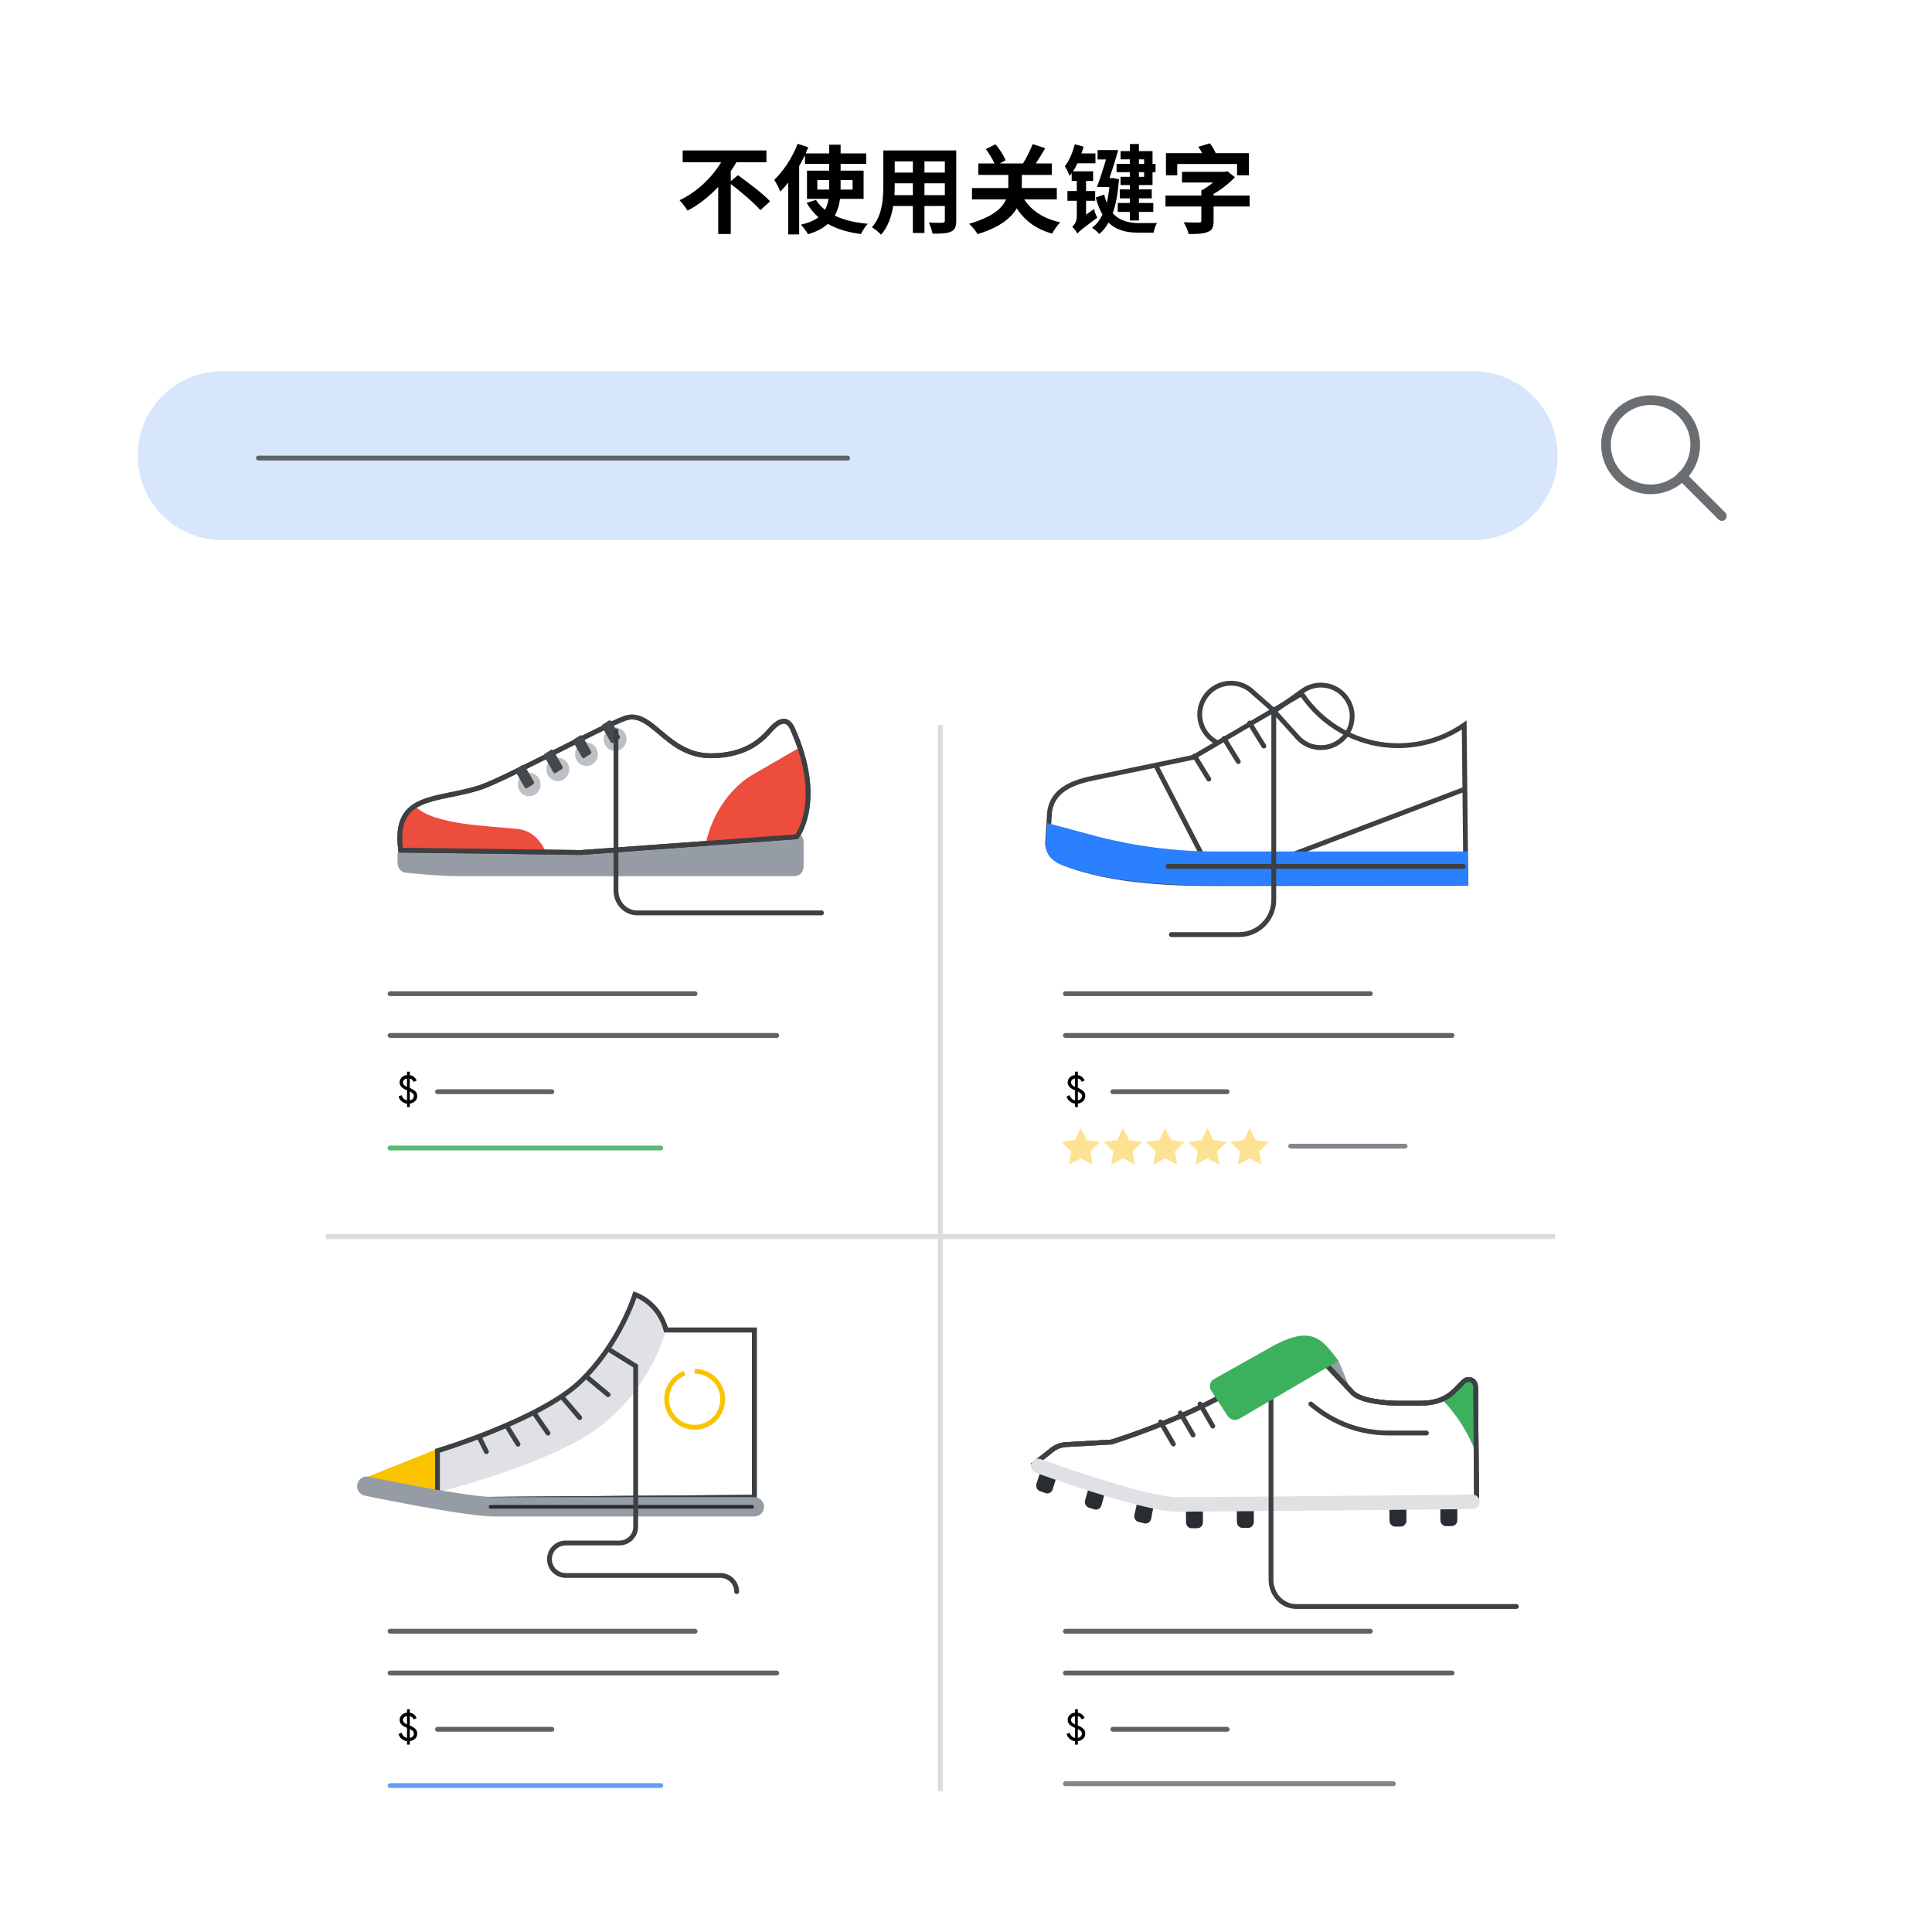 <?xml version="1.0" encoding="utf-8"?>
<!-- Generator: Adobe Illustrator 25.0.0, SVG Export Plug-In . SVG Version: 6.00 Build 0)  -->
<svg version="1.1" xmlns="http://www.w3.org/2000/svg" xmlns:xlink="http://www.w3.org/1999/xlink" x="0px" y="0px"
	 viewBox="0 0 400 400" style="enable-background:new 0 0 400 400;" xml:space="preserve">
<style type="text/css">
	.st0{fill:#FFFFFF;}
	.st1{fill:#D7E6FB;}
	.st2{fill:none;stroke:#6A6E73;stroke-width:2;stroke-linecap:round;stroke-linejoin:round;stroke-miterlimit:10;}
	.st3{fill:none;stroke:#5F6368;stroke-linecap:round;stroke-linejoin:round;stroke-miterlimit:10;}
	.st4{fill:#969CA4;}
	.st5{fill:#FFFFFF;stroke:#3C4043;stroke-linecap:round;stroke-miterlimit:10;}
	.st6{fill:#EC4D3C;}
	.st7{fill:none;stroke:#3C4043;stroke-linecap:round;stroke-miterlimit:10;}
	.st8{fill:none;stroke:#BDC1C6;stroke-width:2;stroke-miterlimit:10;}
	.st9{fill:#44494C;}
	.st10{fill:none;stroke:#5BB974;stroke-linecap:round;stroke-linejoin:round;stroke-miterlimit:10;}
	.st11{fill:none;stroke:#80868B;stroke-linecap:round;stroke-linejoin:round;stroke-miterlimit:10;}
	.st12{fill:none;stroke:#DADCE0;stroke-miterlimit:10;}
	.st13{fill:#FDE293;}
	.st14{fill:none;stroke:#669DF6;stroke-linecap:round;stroke-linejoin:round;stroke-miterlimit:10;}
	.st15{fill:#FAC300;}
	.st16{fill:#DFE1E5;}
	.st17{fill:none;stroke:#FAC300;stroke-miterlimit:10;}
	.st18{fill:none;stroke:#969CA4;stroke-width:4;stroke-linecap:round;stroke-linejoin:round;stroke-miterlimit:10;}
	.st19{fill:none;stroke:#2A2C33;stroke-width:0.75;stroke-linecap:round;stroke-miterlimit:10;}
	.st20{fill:#959CA5;}
	.st21{fill:#292D33;}
	.st22{fill:#3BB05D;}
	.st23{fill:none;stroke:#DFE1E5;stroke-width:3;stroke-linecap:round;stroke-miterlimit:10;}
	.st24{fill:none;stroke:#E0E1E5;stroke-width:9.666;stroke-linecap:round;stroke-linejoin:round;stroke-miterlimit:10;}
	.st25{fill:none;stroke:#E0E1E5;stroke-width:8.4;stroke-linecap:round;stroke-linejoin:round;stroke-miterlimit:10;}
	.st26{clip-path:url(#SVGID_2_);}
	.st27{clip-path:url(#SVGID_4_);fill:#2A80FF;}
	.st28{clip-path:url(#SVGID_6_);}
	.st29{clip-path:url(#SVGID_8_);fill:#2A80FF;}
	.st30{clip-path:url(#SVGID_10_);}
	.st31{clip-path:url(#SVGID_12_);fill:#2A80FF;}
	.st32{clip-path:url(#SVGID_14_);}
	.st33{clip-path:url(#SVGID_16_);fill:#2A80FF;}
	.st34{clip-path:url(#SVGID_18_);}
	.st35{clip-path:url(#SVGID_20_);fill:#2A80FF;}
	.st36{clip-path:url(#SVGID_22_);}
	.st37{clip-path:url(#SVGID_24_);fill:#2A80FF;}
	.st38{clip-path:url(#SVGID_26_);}
	.st39{clip-path:url(#SVGID_28_);fill:#2A80FF;}
	.st40{clip-path:url(#SVGID_30_);}
	.st41{clip-path:url(#SVGID_32_);fill:#2A80FF;}
	.st42{clip-path:url(#SVGID_34_);}
	.st43{clip-path:url(#SVGID_36_);fill:#2A80FF;}
	.st44{clip-path:url(#SVGID_38_);}
	.st45{clip-path:url(#SVGID_40_);fill:#2A80FF;}
	.st46{clip-path:url(#SVGID_42_);}
	.st47{clip-path:url(#SVGID_44_);fill:#2A80FF;}
	.st48{clip-path:url(#SVGID_46_);}
	.st49{clip-path:url(#SVGID_48_);fill:#2A80FF;}
	.st50{clip-path:url(#SVGID_50_);}
	.st51{clip-path:url(#SVGID_52_);fill:#2A80FF;}
	.st52{clip-path:url(#SVGID_54_);}
	.st53{clip-path:url(#SVGID_56_);fill:#2A80FF;}
	.st54{clip-path:url(#SVGID_58_);}
	.st55{clip-path:url(#SVGID_60_);fill:#2A80FF;}
	.st56{clip-path:url(#SVGID_62_);}
	.st57{clip-path:url(#SVGID_64_);fill:#2A80FF;}
	.st58{clip-path:url(#SVGID_66_);}
	.st59{clip-path:url(#SVGID_68_);fill:#2A80FF;}
	.st60{clip-path:url(#SVGID_70_);}
	.st61{clip-path:url(#SVGID_72_);fill:#2A80FF;}
	.st62{clip-path:url(#SVGID_74_);}
	.st63{clip-path:url(#SVGID_76_);fill:#2A80FF;}
	.st64{clip-path:url(#SVGID_78_);}
	.st65{clip-path:url(#SVGID_80_);fill:#2A80FF;}
	.st66{clip-path:url(#SVGID_82_);}
	.st67{clip-path:url(#SVGID_84_);fill:#2A80FF;}
	.st68{clip-path:url(#SVGID_86_);}
	.st69{clip-path:url(#SVGID_88_);fill:#2A80FF;}
	.st70{clip-path:url(#SVGID_90_);}
	.st71{clip-path:url(#SVGID_92_);fill:#2A80FF;}
	.st72{clip-path:url(#SVGID_94_);}
	.st73{clip-path:url(#SVGID_96_);fill:#2A80FF;}
	.st74{clip-path:url(#SVGID_98_);}
	.st75{clip-path:url(#SVGID_100_);fill:#2A80FF;}
	.st76{clip-path:url(#SVGID_102_);}
	.st77{clip-path:url(#SVGID_104_);fill:#2A80FF;}
	.st78{clip-path:url(#SVGID_106_);}
	.st79{clip-path:url(#SVGID_108_);fill:#2A80FF;}
	.st80{clip-path:url(#SVGID_110_);}
	.st81{clip-path:url(#SVGID_112_);fill:#2A80FF;}
	.st82{clip-path:url(#SVGID_114_);}
	.st83{clip-path:url(#SVGID_116_);fill:#2A80FF;}
	.st84{clip-path:url(#SVGID_118_);}
	.st85{clip-path:url(#SVGID_120_);fill:#2A80FF;}
	.st86{clip-path:url(#SVGID_122_);}
	.st87{clip-path:url(#SVGID_124_);fill:#2A80FF;}
	.st88{clip-path:url(#SVGID_126_);}
	.st89{clip-path:url(#SVGID_128_);fill:#2A80FF;}
	.st90{clip-path:url(#SVGID_130_);}
	.st91{clip-path:url(#SVGID_132_);fill:#2A80FF;}
	.st92{clip-path:url(#SVGID_134_);}
	.st93{clip-path:url(#SVGID_136_);fill:#2A80FF;}
	.st94{clip-path:url(#SVGID_138_);}
	.st95{clip-path:url(#SVGID_140_);fill:#2A80FF;}
	.st96{clip-path:url(#SVGID_142_);}
	.st97{clip-path:url(#SVGID_144_);fill:#2A80FF;}
	.st98{clip-path:url(#SVGID_146_);}
	.st99{clip-path:url(#SVGID_148_);fill:#2A80FF;}
	.st100{clip-path:url(#SVGID_150_);}
	.st101{clip-path:url(#SVGID_152_);fill:#2A80FF;}
	.st102{clip-path:url(#SVGID_154_);}
	.st103{clip-path:url(#SVGID_156_);fill:#2A80FF;}
	.st104{clip-path:url(#SVGID_158_);}
	.st105{clip-path:url(#SVGID_160_);fill:#2A80FF;}
	.st106{clip-path:url(#SVGID_162_);}
	.st107{clip-path:url(#SVGID_164_);fill:#2A80FF;}
	.st108{clip-path:url(#SVGID_166_);}
	.st109{clip-path:url(#SVGID_168_);fill:#2A80FF;}
	.st110{clip-path:url(#SVGID_170_);}
	.st111{clip-path:url(#SVGID_172_);fill:#2A80FF;}
	.st112{clip-path:url(#SVGID_174_);}
	.st113{clip-path:url(#SVGID_176_);fill:#2A80FF;}
	.st114{clip-path:url(#SVGID_178_);}
	.st115{clip-path:url(#SVGID_180_);fill:#2A80FF;}
</style>
<g id="Layer_2">
	<rect x="-10" y="-10" class="st0" width="420" height="420"/>
</g>
<g id="Layer_1">
	<g>
		<g>
			<path d="M152.78,36.27c2.14,1.54,5.22,3.84,6.66,5.42l-2.02,1.82c-1.24-1.48-3.96-3.76-6.12-5.42v10.36h-2.6v-9.76
				c-1.82,1.94-3.96,3.68-6.36,4.92c-0.38-0.64-1.12-1.62-1.64-2.16c3.64-1.7,6.76-4.8,8.62-7.86h-7.98v-2.44h17.34v2.44h-6.22
				c-0.34,0.62-0.74,1.24-1.16,1.84v2.08L152.78,36.27z"/>
			<path d="M173.92,41.17c-0.16,1.24-0.5,2.42-1.1,3.48c1.84,0.88,4.14,1.44,6.84,1.68c-0.5,0.52-1.12,1.5-1.42,2.12
				c-2.7-0.34-4.98-1.04-6.84-2.1c-0.96,0.88-2.32,1.62-4.1,2.14c-0.3-0.52-1-1.48-1.48-1.98c1.6-0.36,2.78-0.88,3.64-1.54
				c-0.98-0.82-1.78-1.84-2.46-2.98l1.94-0.6c0.48,0.78,1.12,1.46,1.86,2.06c0.4-0.72,0.62-1.46,0.74-2.28h-4.46v-5.84h4.6v-1.4
				h-5.02v-1.84c-0.36,0.76-0.76,1.54-1.2,2.3v14.14h-2.26V37.79c-0.54,0.68-1.08,1.32-1.64,1.88c-0.22-0.58-0.86-1.86-1.26-2.44
				c1.9-1.8,3.76-4.62,4.84-7.46l2.2,0.72c-0.18,0.42-0.36,0.84-0.54,1.28h4.88v-1.82h2.36v1.82h5.3v2.16h-5.3v1.4h4.76v5.84H173.92
				z M171.68,39.25v-0.26v-1.72h-2.46v1.98H171.68z M174.04,37.27v1.74v0.24h2.48v-1.98H174.04z"/>
			<path d="M197.98,45.67c0,1.28-0.28,1.92-1.08,2.28c-0.82,0.4-2.04,0.44-3.84,0.42c-0.08-0.64-0.46-1.66-0.76-2.28
				c1.12,0.06,2.44,0.04,2.8,0.04c0.38,0,0.52-0.12,0.52-0.48v-3h-4.22v5.58H189v-5.58h-4.08c-0.36,2.18-1.08,4.38-2.52,5.94
				c-0.38-0.44-1.34-1.26-1.88-1.54c2.18-2.4,2.36-5.96,2.36-8.76v-7.14h15.1V45.67z M189,40.41v-2.46h-3.76v0.36
				c0,0.64-0.02,1.36-0.06,2.1H189z M185.24,33.41v2.32H189v-2.32H185.24z M195.62,33.41h-4.22v2.32h4.22V33.41z M195.62,40.41
				v-2.46h-4.22v2.46H195.62z"/>
			<path d="M212.06,41.29c1.52,2.34,4.02,4,7.46,4.74c-0.58,0.54-1.32,1.64-1.68,2.34c-3.32-0.92-5.66-2.68-7.34-5.24
				c-1.16,2.02-3.52,3.94-8.1,5.34c-0.32-0.54-1.12-1.58-1.76-2.14c4.86-1.4,6.88-3.22,7.64-5.04h-7.04v-2.36h7.52v-0.2v-2.52h-6.2
				v-2.36h3.32c-0.38-0.92-1.1-2.1-1.78-2.98l2-1c0.88,1,1.72,2.36,2.1,3.3l-1.22,0.68h4.82c0.74-1.18,1.52-2.8,2-4.02l2.6,0.86
				c-0.62,1.08-1.32,2.2-1.96,3.16h3.32v2.36h-6.2v2.56v0.16h7.24v2.36H212.06z"/>
			<path d="M226.5,43.27c0.14,0.58,0.44,1.4,0.68,1.8c-3.2,2.36-3.78,2.84-4.1,3.28l-0.02-0.06v0.06c-0.2-0.4-0.74-1.12-1.06-1.4
				c0.38-0.34,0.94-1.04,0.94-2.08v-3.3H221v-2.02h1.94v-2.08h-1.06v-1.6c-0.14,0.2-0.28,0.38-0.44,0.56
				c-0.16-0.46-0.64-1.54-0.98-2c0.9-1.14,1.62-2.84,2.06-4.56l1.82,0.5c-0.12,0.46-0.28,0.92-0.44,1.4h2.9v2.04h-3.72
				c-0.28,0.6-0.6,1.14-0.92,1.66h4.16v2h-1.46v2.08h1.88v2.02h-1.88v2.88L226.5,43.27z M231.68,37.11
				c-0.22,2.84-0.62,5.16-1.3,7.02c1.44,1.62,3.38,2.06,5.54,2.06c0.64,0,2.8,0,3.62-0.02c-0.3,0.5-0.6,1.42-0.7,2h-3.08
				c-2.5,0-4.6-0.46-6.26-2.1c-0.52,1-1.18,1.78-1.92,2.38c-0.3-0.4-1.04-1.06-1.5-1.28c0.9-0.68,1.6-1.58,2.18-2.74
				c-0.56-0.94-1.02-2.1-1.4-3.54l1.74-0.6c0.16,0.62,0.34,1.18,0.54,1.7c0.24-0.98,0.42-2.06,0.56-3.28h-2.58
				c0.56-1.5,1.28-3.68,1.86-5.7h-1.74v-1.94h4.26c-0.5,1.84-1.18,4.02-1.8,5.82h0.5l0.32-0.02L231.68,37.11z M233.92,32.99H232
				v-1.7h1.92v-1.48h1.88v1.48h2.82v2.64h0.62v1.72h-0.62v2.66h-2.82v0.9h2.66v1.86h-2.66v0.96h2.98v1.84h-2.98v1.78h-1.88v-1.78
				h-2.5v-1.84h2.5v-0.96h-2.08v-1.86h2.08v-0.9H232v-1.7h1.92v-0.96h-2.74v-1.72h2.74V32.99z M235.8,32.99v0.94h1.08v-0.94H235.8z
				 M236.88,35.65h-1.08v0.96h1.08V35.65z"/>
			<path d="M258.72,42.75h-7.46v3.02c0,1.28-0.3,1.92-1.28,2.28c-0.96,0.38-2.24,0.4-3.88,0.4c-0.16-0.72-0.62-1.78-1.04-2.42
				c1.24,0.04,2.74,0.04,3.14,0.04s0.52-0.08,0.52-0.36v-2.96h-7.42v-2.26h7.42v-1.06c0.84-0.42,1.68-1.02,2.44-1.64h-6.44v-2.22
				h8.84l0.54-0.12l1.58,1.24c-1.16,1.22-2.74,2.5-4.42,3.46v0.34h7.46V42.75z M243.74,36.29h-2.34v-4.58h7.48
				c-0.24-0.46-0.5-0.94-0.78-1.32l2.38-0.72c0.48,0.6,0.96,1.4,1.22,2.04h6.88v4.58h-2.46v-2.34h-12.38V36.29z"/>
		</g>
		<path class="st1" d="M305,111.84H46c-9.66,0-17.5-7.84-17.5-17.5v0c0-9.66,7.84-17.5,17.5-17.5h259c9.66,0,17.5,7.84,17.5,17.5v0
			C322.5,104.01,314.66,111.84,305,111.84z"/>
		<g>
			<circle class="st2" cx="341.74" cy="92.08" r="9.24"/>
			<line class="st2" x1="348.22" y1="98.57" x2="356.5" y2="106.84"/>
		</g>
		<line class="st3" x1="53.5" y1="94.84" x2="175.5" y2="94.84"/>
		<g>
			<path class="st4" d="M84.18,180.7c-1.03,0-1.87-0.91-1.87-2.03v-1.71c0-1.12,0.84-2.03,1.87-2.03c2.33,0,23.22,1.74,38.91-0.09
				c4.34-0.51,38.39-2.53,41.42-2.53c1.03,0,1.87,0.91,1.87,2.03v5.04c0,1.12-0.84,2.03-1.87,2.03c0,0-65.49,0-69.51,0
				C90.98,181.42,84.18,180.7,84.18,180.7z"/>
			<path class="st5" d="M164.93,173.24c0,0,5.86-7.3-0.83-22.32c-1.37-3.07-3.53-0.99-4.59,0.2c-1.53,1.72-4.74,5.35-12.35,5.35
				c-9.28,0-12.25-9.84-17.88-7.72c-5.22,1.96-24.83,12.64-29.89,14.29c-8.92,2.9-18.04,1.14-16.43,12.97l37.3,0.49L164.93,173.24z"
				/>
			<path class="st6" d="M155.43,160.63l10.16-5.89c4.2,12.44-0.66,18.5-0.66,18.5l-18.81,1.37
				C148.38,164.53,155.43,160.63,155.43,160.63z"/>
			<path class="st6" d="M85.89,166.88c4.02,4.06,15.77,4.07,21.58,4.8c3.11,0.39,4.81,3.08,5.57,4.73l-30.09-0.4
				C82.27,170.97,83.53,168.4,85.89,166.88z"/>
			<path class="st7" d="M164.93,173.24c0,0,5.86-7.3-0.83-22.32c-1.37-3.07-3.53-0.99-4.59,0.2c-1.53,1.72-4.74,5.35-12.35,5.35
				c-9.28,0-12.25-9.84-17.88-7.72c-5.22,1.96-24.83,12.64-29.89,14.29c-8.92,2.9-18.04,1.14-16.43,12.97l37.3,0.49L164.93,173.24z"
				/>
			<path class="st8" d="M120.05,156.16c0,0.8,0.61,1.44,1.37,1.44c0.76,0,1.37-0.65,1.37-1.44c0-0.8-0.61-1.44-1.37-1.44
				C120.67,154.72,120.05,155.36,120.05,156.16z"/>
			<path class="st8" d="M125.98,153.03c0,0.8,0.61,1.44,1.37,1.44c0.76,0,1.37-0.65,1.37-1.44c0-0.8-0.61-1.44-1.37-1.44
				C126.6,151.59,125.98,152.24,125.98,153.03z"/>
			<path class="st8" d="M114.12,159.29c0,0.8,0.61,1.44,1.37,1.44c0.76,0,1.37-0.65,1.37-1.44c0-0.8-0.61-1.44-1.37-1.44
				C114.73,157.84,114.12,158.49,114.12,159.29z"/>
			<ellipse class="st8" cx="109.56" cy="162.42" rx="1.37" ry="1.44"/>
			<path class="st9" d="M120.48,156.76c0.11,0.2,0.35,0.26,0.54,0.14l1.23-0.78c0.19-0.12,0.25-0.37,0.13-0.57l-1.79-3.12
				c-0.11-0.2-0.35-0.26-0.54-0.14l-1.23,0.78c-0.19,0.12-0.25,0.37-0.13,0.57L120.48,156.76z"/>
			<path class="st9" d="M126.42,153.63c0.11,0.2,0.35,0.26,0.54,0.14l1.23-0.78c0.19-0.12,0.25-0.37,0.13-0.57l-1.75-3.08
				c-0.11-0.2-0.35-0.26-0.54-0.14l-1.23,0.78c-0.19,0.12-0.25,0.37-0.13,0.57L126.42,153.63z"/>
			<path class="st9" d="M114.55,159.89c0.11,0.2,0.35,0.26,0.54,0.14l1.23-0.78c0.19-0.12,0.25-0.37,0.13-0.57l-1.86-3.28
				c-0.11-0.2-0.35-0.26-0.54-0.14l-1.23,0.78c-0.19,0.12-0.25,0.37-0.13,0.57L114.55,159.89z"/>
			<path class="st9" d="M108.62,163.02c0.11,0.2,0.35,0.26,0.54,0.14l1.23-0.78c0.19-0.12,0.25-0.37,0.13-0.57l-1.88-3.26
				c-0.11-0.2-0.35-0.26-0.54-0.14l-1.23,0.78c-0.19,0.12-0.25,0.37-0.13,0.57L108.62,163.02z"/>
		</g>
		<line class="st3" x1="80.76" y1="205.73" x2="143.91" y2="205.73"/>
		<line class="st3" x1="80.76" y1="214.38" x2="160.82" y2="214.38"/>
		<line class="st10" x1="80.76" y1="237.68" x2="136.81" y2="237.68"/>
		<line class="st3" x1="90.58" y1="226.03" x2="114.26" y2="226.03"/>
		<line class="st3" x1="220.58" y1="205.73" x2="283.72" y2="205.73"/>
		<line class="st3" x1="220.58" y1="214.38" x2="300.64" y2="214.38"/>
		<line class="st3" x1="230.4" y1="226.03" x2="254.07" y2="226.03"/>
		<line class="st11" x1="267.23" y1="237.3" x2="290.91" y2="237.3"/>
		<line class="st12" x1="194.69" y1="150.11" x2="194.69" y2="370.84"/>
		<g>
			<path d="M85.94,227.99c-0.29,0.27-0.66,0.44-1.09,0.5v0.72h-0.58v-0.71c-0.39-0.04-0.75-0.2-1.08-0.46s-0.56-0.61-0.67-1.05
				l0.63-0.25c0.08,0.28,0.22,0.51,0.42,0.71c0.2,0.2,0.43,0.32,0.7,0.37v-2.08l-0.02-0.01c-0.5-0.2-0.87-0.43-1.13-0.69
				c-0.25-0.26-0.38-0.58-0.38-0.97c0-0.24,0.06-0.47,0.19-0.69s0.3-0.4,0.53-0.54c0.23-0.14,0.5-0.23,0.81-0.26v-0.7h0.58v0.72
				c0.39,0.06,0.7,0.2,0.93,0.42c0.23,0.22,0.39,0.45,0.48,0.7L85.62,224c-0.04-0.15-0.13-0.3-0.26-0.43s-0.3-0.22-0.52-0.27v1.95
				c0.48,0.2,0.86,0.43,1.13,0.67c0.27,0.24,0.4,0.57,0.4,0.98C86.38,227.36,86.23,227.72,85.94,227.99z M83.64,224.62
				c0.14,0.14,0.34,0.28,0.62,0.41v-1.74c-0.25,0.04-0.45,0.13-0.6,0.28s-0.23,0.32-0.23,0.53C83.44,224.3,83.5,224.47,83.64,224.62
				z M85.45,227.51c0.15-0.15,0.23-0.35,0.23-0.6c0-0.2-0.07-0.38-0.21-0.52c-0.14-0.14-0.35-0.27-0.63-0.4v1.82
				C85.1,227.77,85.3,227.67,85.45,227.51z"/>
		</g>
		<g>
			<path d="M85.94,359.99c-0.29,0.27-0.66,0.44-1.09,0.5v0.72h-0.58v-0.71c-0.39-0.04-0.75-0.2-1.08-0.46s-0.56-0.61-0.67-1.05
				l0.63-0.25c0.08,0.28,0.22,0.51,0.42,0.71c0.2,0.2,0.43,0.32,0.7,0.37v-2.08l-0.02-0.01c-0.5-0.2-0.87-0.43-1.13-0.69
				c-0.25-0.26-0.38-0.58-0.38-0.97c0-0.24,0.06-0.47,0.19-0.69s0.3-0.4,0.53-0.54c0.23-0.14,0.5-0.23,0.81-0.26v-0.7h0.58v0.72
				c0.39,0.06,0.7,0.2,0.93,0.42c0.23,0.22,0.39,0.45,0.48,0.7L85.62,356c-0.04-0.15-0.13-0.3-0.26-0.43s-0.3-0.22-0.52-0.27v1.95
				c0.48,0.2,0.86,0.43,1.13,0.67c0.27,0.24,0.4,0.57,0.4,0.98C86.38,359.36,86.23,359.72,85.94,359.99z M83.64,356.62
				c0.14,0.14,0.34,0.28,0.62,0.41v-1.74c-0.25,0.04-0.45,0.13-0.6,0.28s-0.23,0.32-0.23,0.53C83.44,356.3,83.5,356.47,83.64,356.62
				z M85.45,359.51c0.15-0.15,0.23-0.35,0.23-0.6c0-0.2-0.07-0.38-0.21-0.52c-0.14-0.14-0.35-0.27-0.63-0.4v1.82
				C85.1,359.77,85.3,359.67,85.45,359.51z"/>
		</g>
		<g>
			<path d="M224.25,227.99c-0.29,0.27-0.66,0.44-1.09,0.5v0.72h-0.58v-0.71c-0.39-0.04-0.75-0.2-1.08-0.46
				c-0.33-0.26-0.56-0.61-0.67-1.05l0.63-0.25c0.08,0.28,0.22,0.51,0.42,0.71c0.2,0.2,0.43,0.32,0.7,0.37v-2.08l-0.03-0.01
				c-0.5-0.2-0.87-0.43-1.12-0.69c-0.25-0.26-0.38-0.58-0.38-0.97c0-0.24,0.06-0.47,0.19-0.69c0.12-0.22,0.3-0.4,0.53-0.54
				s0.5-0.23,0.81-0.26v-0.7h0.58v0.72c0.39,0.06,0.7,0.2,0.93,0.42s0.39,0.45,0.48,0.7l-0.63,0.26c-0.04-0.15-0.13-0.3-0.26-0.43
				c-0.13-0.13-0.3-0.22-0.52-0.27v1.95c0.49,0.2,0.86,0.43,1.13,0.67c0.27,0.24,0.4,0.57,0.4,0.98
				C224.69,227.36,224.54,227.72,224.25,227.99z M221.95,224.62c0.13,0.14,0.34,0.28,0.62,0.41v-1.74c-0.25,0.04-0.45,0.13-0.6,0.28
				s-0.23,0.32-0.23,0.53C221.75,224.3,221.82,224.47,221.95,224.62z M223.77,227.51c0.15-0.15,0.23-0.35,0.23-0.6
				c0-0.2-0.07-0.38-0.21-0.52c-0.14-0.14-0.35-0.27-0.63-0.4v1.82C223.41,227.77,223.61,227.67,223.77,227.51z"/>
		</g>
		<line class="st12" x1="67.45" y1="256.03" x2="322" y2="256.03"/>
		<g>
			<polygon class="st13" points="223.76,233.55 224.99,236.04 227.74,236.44 225.75,238.38 226.22,241.12 223.76,239.83 
				221.3,241.12 221.77,238.38 219.78,236.44 222.53,236.04 			"/>
			<polygon class="st13" points="232.51,233.55 233.74,236.04 236.49,236.44 234.5,238.38 234.97,241.12 232.51,239.83 
				230.05,241.12 230.52,238.38 228.53,236.44 231.28,236.04 			"/>
			<polygon class="st13" points="241.25,233.55 242.48,236.04 245.23,236.44 243.24,238.38 243.71,241.12 241.25,239.83 
				238.79,241.12 239.26,238.38 237.27,236.44 240.02,236.04 			"/>
			<polygon class="st13" points="249.99,233.55 251.22,236.04 253.98,236.44 251.99,238.38 252.45,241.12 249.99,239.83 
				247.53,241.12 248,238.38 246.01,236.44 248.76,236.04 			"/>
			<polygon class="st13" points="258.74,233.55 259.97,236.04 262.72,236.44 260.73,238.38 261.2,241.12 258.74,239.83 
				256.28,241.12 256.75,238.38 254.76,236.44 257.51,236.04 			"/>
		</g>
		<line class="st3" x1="80.76" y1="337.73" x2="143.91" y2="337.73"/>
		<line class="st3" x1="80.76" y1="346.38" x2="160.82" y2="346.38"/>
		<line class="st14" x1="80.76" y1="369.68" x2="136.81" y2="369.68"/>
		<line class="st3" x1="90.58" y1="358.03" x2="114.26" y2="358.03"/>
		<line class="st3" x1="220.58" y1="337.73" x2="283.72" y2="337.73"/>
		<line class="st3" x1="220.58" y1="346.38" x2="300.64" y2="346.38"/>
		<line class="st3" x1="230.4" y1="358.03" x2="254.07" y2="358.03"/>
		<line class="st11" x1="220.58" y1="369.3" x2="288.49" y2="369.3"/>
		<g>
			<path d="M224.25,359.99c-0.29,0.27-0.66,0.44-1.09,0.5v0.72h-0.58v-0.71c-0.39-0.04-0.75-0.2-1.08-0.46
				c-0.33-0.26-0.56-0.61-0.67-1.05l0.63-0.25c0.08,0.28,0.22,0.51,0.42,0.71c0.2,0.2,0.43,0.32,0.7,0.37v-2.08l-0.02-0.01
				c-0.5-0.2-0.87-0.43-1.13-0.69c-0.25-0.26-0.38-0.58-0.38-0.97c0-0.24,0.06-0.47,0.19-0.69c0.12-0.22,0.3-0.4,0.53-0.54
				c0.23-0.14,0.5-0.23,0.81-0.26v-0.7h0.58v0.72c0.39,0.06,0.7,0.2,0.93,0.42c0.23,0.22,0.39,0.45,0.47,0.7l-0.63,0.26
				c-0.04-0.15-0.13-0.3-0.26-0.43c-0.13-0.13-0.3-0.22-0.52-0.27v1.95c0.49,0.2,0.86,0.43,1.13,0.67c0.27,0.24,0.4,0.57,0.4,0.98
				C224.69,359.36,224.54,359.72,224.25,359.99z M221.95,356.62c0.14,0.14,0.34,0.28,0.62,0.41v-1.74c-0.25,0.04-0.45,0.13-0.6,0.28
				c-0.15,0.15-0.23,0.32-0.23,0.53C221.75,356.3,221.82,356.47,221.95,356.62z M223.76,359.51c0.15-0.15,0.23-0.35,0.23-0.6
				c0-0.2-0.07-0.38-0.21-0.52c-0.14-0.14-0.35-0.27-0.63-0.4v1.82C223.41,359.77,223.61,359.67,223.76,359.51z"/>
		</g>
		<g>
			<polygon class="st15" points="90.5,300 75.5,306 90.5,308.49 			"/>
			<path class="st5" d="M156.18,275.36v34.63l-59.5,0.46l-6.1-0.61v-9.46c0,0,21.36-6.41,29.6-14.34c8.24-7.93,11.29-18,11.29-18
				s4.88,1.53,6.41,7.32H156.18z"/>
			<path class="st16" d="M137.87,275.36l-0.34-1.08c-1.8-4.91-6.07-6.24-6.07-6.24s-3.05,10.07-11.29,18
				C111.94,293.97,90.5,300,90.5,300v9c0,0,24.3-6,34.37-14.15C135.32,286.38,137.87,275.36,137.87,275.36z"/>
			<path class="st7" d="M156.18,275.36v34.63l-59.5,0.46l-6.1-0.61v-9.46c0,0,21.36-6.41,29.6-14.34c8.24-7.93,11.29-18,11.29-18
				s4.88,1.53,6.41,7.32H156.18z"/>
			<path class="st17" d="M141.73,284.29c-2.17,0.84-3.7,2.94-3.7,5.41c0,3.2,2.6,5.8,5.8,5.8c3.2,0,5.8-2.6,5.8-5.8
				s-2.6-5.8-5.8-5.8"/>
			<line class="st7" x1="100.7" y1="300.55" x2="99.18" y2="297.5"/>
			<line class="st7" x1="107.25" y1="299.01" x2="104.92" y2="295.23"/>
			<line class="st7" x1="113.46" y1="296.72" x2="110.6" y2="292.6"/>
			<line class="st7" x1="125.9" y1="288.75" x2="121.4" y2="285.01"/>
			<path class="st18" d="M75.93,307.7c0,0,20.44,4.27,26.55,4.27c6.1,0,53.7,0,53.7,0"/>
			<line class="st19" x1="155.72" y1="311.97" x2="101.56" y2="311.97"/>
			<path class="st7" d="M125.97,279.33l5.64,3.51v33.26c0,1.85-1.5,3.36-3.36,3.36h-11.13c-1.85,0-3.36,1.5-3.36,3.36l0,0
				c0,1.85,1.5,3.36,3.36,3.36h32.04c1.85,0,3.36,1.5,3.36,3.36"/>
			<line class="st7" x1="120.02" y1="293.51" x2="116.36" y2="289.24"/>
		</g>
		<g>
			<polygon class="st20" points="277.12,281.72 279.75,288.06 273.78,281.72 			"/>
			<g>
				<g>
					<path class="st21" d="M245.55,315.18l-0.02-3.71l3.51-0.02l0.02,3.71c0,0.68-0.52,1.24-1.16,1.24l-1.18,0.01
						C246.07,316.42,245.55,315.87,245.55,315.18z M256.09,315.11l-0.03-3.71l3.51-0.03l0.03,3.71c0,0.68-0.51,1.24-1.16,1.25
						l-1.18,0.01C256.62,316.34,256.1,315.79,256.09,315.11z M287.68,314.84l-0.03-3.71l3.51-0.03l0.03,3.71
						c0.01,0.68-0.51,1.24-1.16,1.25l-1.18,0.01C288.22,316.07,287.69,315.52,287.68,314.84z M298.22,314.74l-0.03-3.71l3.51-0.03
						l0.03,3.71c0.01,0.68-0.51,1.24-1.16,1.25l-1.18,0.01C298.75,315.97,298.23,315.42,298.22,314.74z M236.94,315.39
						c-0.39-0.09-0.8-0.19-1.21-0.29c-0.63-0.16-1.02-0.83-0.86-1.5l0.83-3.6c1.16,0.3,2.28,0.57,3.33,0.79l-0.69,3.63
						C238.21,315.11,237.58,315.54,236.94,315.39z M226.59,312.5c-0.39-0.12-0.77-0.24-1.15-0.36c-0.62-0.2-0.96-0.89-0.78-1.54
						l1.02-3.55c1.08,0.35,2.2,0.7,3.34,1.05l-0.97,3.56C227.86,312.32,227.21,312.7,226.59,312.5z M216.47,309.14
						c-0.44-0.16-0.83-0.29-1.15-0.41c-0.61-0.22-0.94-0.92-0.72-1.57l1.14-3.5c0.01,0,1.28,0.47,3.3,1.17l-1.09,3.52
						C217.75,309,217.08,309.35,216.47,309.14z"/>
				</g>
				<path class="st5" d="M305.51,287.24l0.19,23.05l-68.57,0.56l-22.74-7.95l3.39-2.69c0.83-0.66,1.83-1.05,2.87-1.11l9.45-0.54
					c0,0,24.81-7.62,34.11-17.52c2.71-2.88,9.12-5.01,10.88,2.07l4.67,4.95c1.55,2.05,7.28,2.47,9.76,2.47h4.56
					c2.8,0,5.23-0.69,7.24-2.74l1.64-1.66C303.98,285.07,305.51,285.73,305.51,287.24z"/>
				<path class="st5" d="M305.51,287.24l0.19,23.05l-68.57,0.56l-22.74-7.95l3.39-2.69c0.83-0.66,1.83-1.05,2.87-1.11l9.45-0.54
					c0,0,24.81-7.62,34.11-17.52c2.71-2.88,9.12-5.01,10.88,2.07l4.67,4.95c1.55,2.05,7.28,2.47,9.76,2.47h4.56
					c2.8,0,5.23-0.69,7.24-2.74l1.64-1.66C303.98,285.07,305.51,285.73,305.51,287.24z"/>
				<g>
					<path class="st22" d="M305.7,301.13v-14c0-1.51-1.71-2.28-2.74-1.23l-1.39,1.42c-0.93,0.95-2.01,1.7-3.18,2.24
						C301.57,292.78,304.08,296.72,305.7,301.13z"/>
				</g>
				<path class="st7" d="M305.51,287.24l0.19,23.05l-68.57,0.56l-22.74-7.95l3.39-2.69c0.83-0.66,1.83-1.05,2.87-1.11l9.45-0.54
					c0,0,24.81-7.62,34.11-17.52c2.71-2.88,9.12-5.01,10.88,2.07l4.67,4.95c1.55,2.05,7.28,2.47,9.76,2.47h4.56
					c2.8,0,5.23-0.69,7.24-2.74l1.64-1.66C303.98,285.07,305.51,285.73,305.51,287.24z"/>
				<g>
					<line class="st7" x1="251.1" y1="295.26" x2="248.45" y2="290.68"/>
					<line class="st7" x1="247.02" y1="297.11" x2="244.37" y2="292.54"/>
					<line class="st7" x1="242.93" y1="298.97" x2="240.28" y2="294.39"/>
				</g>
				<path class="st23" d="M214.97,303.52c0,0,21.81,7.96,28.84,7.96s61.04-0.54,61.04-0.54"/>
				<path class="st7" d="M263.15,287.6v39.46c0,3.06,2.34,5.55,5.23,5.55h45.57"/>
			</g>
			<path class="st7" d="M271.39,290.68l0.45,0.37c4.44,3.65,9.9,5.63,15.51,5.63h7.97"/>
			<path class="st22" d="M250.76,287.92l3.39,5.2c0.55,0.84,1.61,1.11,2.45,0.61l20.52-12l0,0c-3.24-4.1-5.11-7.51-13.26-3.23
				l-12.56,7.05C250.49,286,250.24,287.11,250.76,287.92z"/>
		</g>
		<g>
			<path class="st7" d="M259.05,142.98L259.05,142.98c-1.14-0.96-2.61-1.54-4.22-1.53c-3.58,0.02-6.46,2.94-6.44,6.51
				c0.02,3.58,2.94,6.46,6.51,6.44c1.61-0.01,3.06-0.59,4.18-1.57l5.51-4.96l-5.39-4.74c-0.03-0.02-0.05-0.05-0.08-0.07
				L259.05,142.98z"/>
			<path class="st5" d="M289.48,154.38c-8.35,0-15.7-4.27-20-10.74l-22.45,13.16c0,0-14.57,3.03-18.4,3.83
				c-3.84,0.8-10.65,1.62-11.34,7.64l-0.37,6.05c-0.11,2.01,1.12,3.5,3.16,4.31c10.63,4.23,24.73,4.3,32.28,4.3l51.13-0.08
				l-0.34-32.74C299.26,152.8,294.55,154.38,289.48,154.38z"/>
			<line class="st7" x1="253.42" y1="152.89" x2="256.37" y2="157.68"/>
			<line class="st7" x1="247.33" y1="156.52" x2="250.27" y2="161.31"/>
			<line class="st7" x1="258.72" y1="149.69" x2="261.67" y2="154.47"/>
			<path class="st7" d="M269.82,142.97L269.82,142.97c1.23-0.84,2.76-1.27,4.36-1.09c3.56,0.39,6.12,3.59,5.73,7.14
				c-0.39,3.56-3.59,6.12-7.14,5.73c-1.6-0.17-2.98-0.9-4-1.99l-4.98-5.5l5.85-4.16c0.03-0.02,0.06-0.04,0.09-0.06L269.82,142.97z"
				/>
			<g>
				<defs>
					<path id="SVGID_9_" d="M289.48,154.38c-8.35,0-15.7-4.27-20-10.74l-22.45,13.16c0,0-14.57,3.03-18.4,3.83
						c-3.84,0.8-11.02,2.76-11.34,7.64l-0.37,6.05c-0.11,2.01,1.12,3.5,3.16,4.31c10.63,4.23,24.73,4.3,32.28,4.3l51.13-0.08
						l-0.34-32.74C299.26,152.8,294.55,154.38,289.48,154.38z"/>
				</defs>
				<clipPath id="SVGID_2_">
					<use xlink:href="#SVGID_9_"  style="overflow:visible;"/>
				</clipPath>
				<g class="st26">
					<polygon class="st7" points="251.89,182.9 233.48,147.2 267.06,138.91 340.3,149.33 					"/>
				</g>
			</g>
			<g>
				<defs>
					<path id="SVGID_11_" d="M289.8,154.75c-8.43,0-15.85-4.27-20.19-10.74l-22.66,13.16c0,0-14.71,3.03-18.58,3.83
						c-3.87,0.8-11.12,2.76-11.45,7.64l-0.37,6.05c-0.11,2.01,1.13,3.5,3.19,4.31c10.73,4.23,24.96,4.3,32.58,4.3l51.61-0.08
						l-0.34-32.74C299.67,153.17,294.92,154.75,289.8,154.75z"/>
				</defs>
				<clipPath id="SVGID_4_">
					<use xlink:href="#SVGID_11_"  style="overflow:visible;"/>
				</clipPath>
				<path class="st27" d="M215.1,179.56l12.43,4.06c7.91,2.01,16.04,3.02,24.2,3.02h56.85c2.57,0,4.65-2.06,4.65-4.6v-10.35
					c0,2.54-2.08,4.6-4.65,4.6h-56.85c-8.16,0-16.29-1.01-24.2-3.02l-12.95-3.47c-1.33-0.34-1.87-1.83-2.44-2.99l-0.45,8.14
					C211.57,177.09,213,179.03,215.1,179.56z"/>
			</g>
			<line class="st7" x1="241.81" y1="179.38" x2="302.96" y2="179.38"/>
			<path class="st7" d="M263.72,146.87v39.43c0,3.97-3.22,7.2-7.2,7.2h-14.01"/>
		</g>
		<path class="st7" d="M127.53,151.31v33.05c0,2.57,1.96,4.64,4.38,4.64h38.17"/>
	</g>
</g>
</svg>